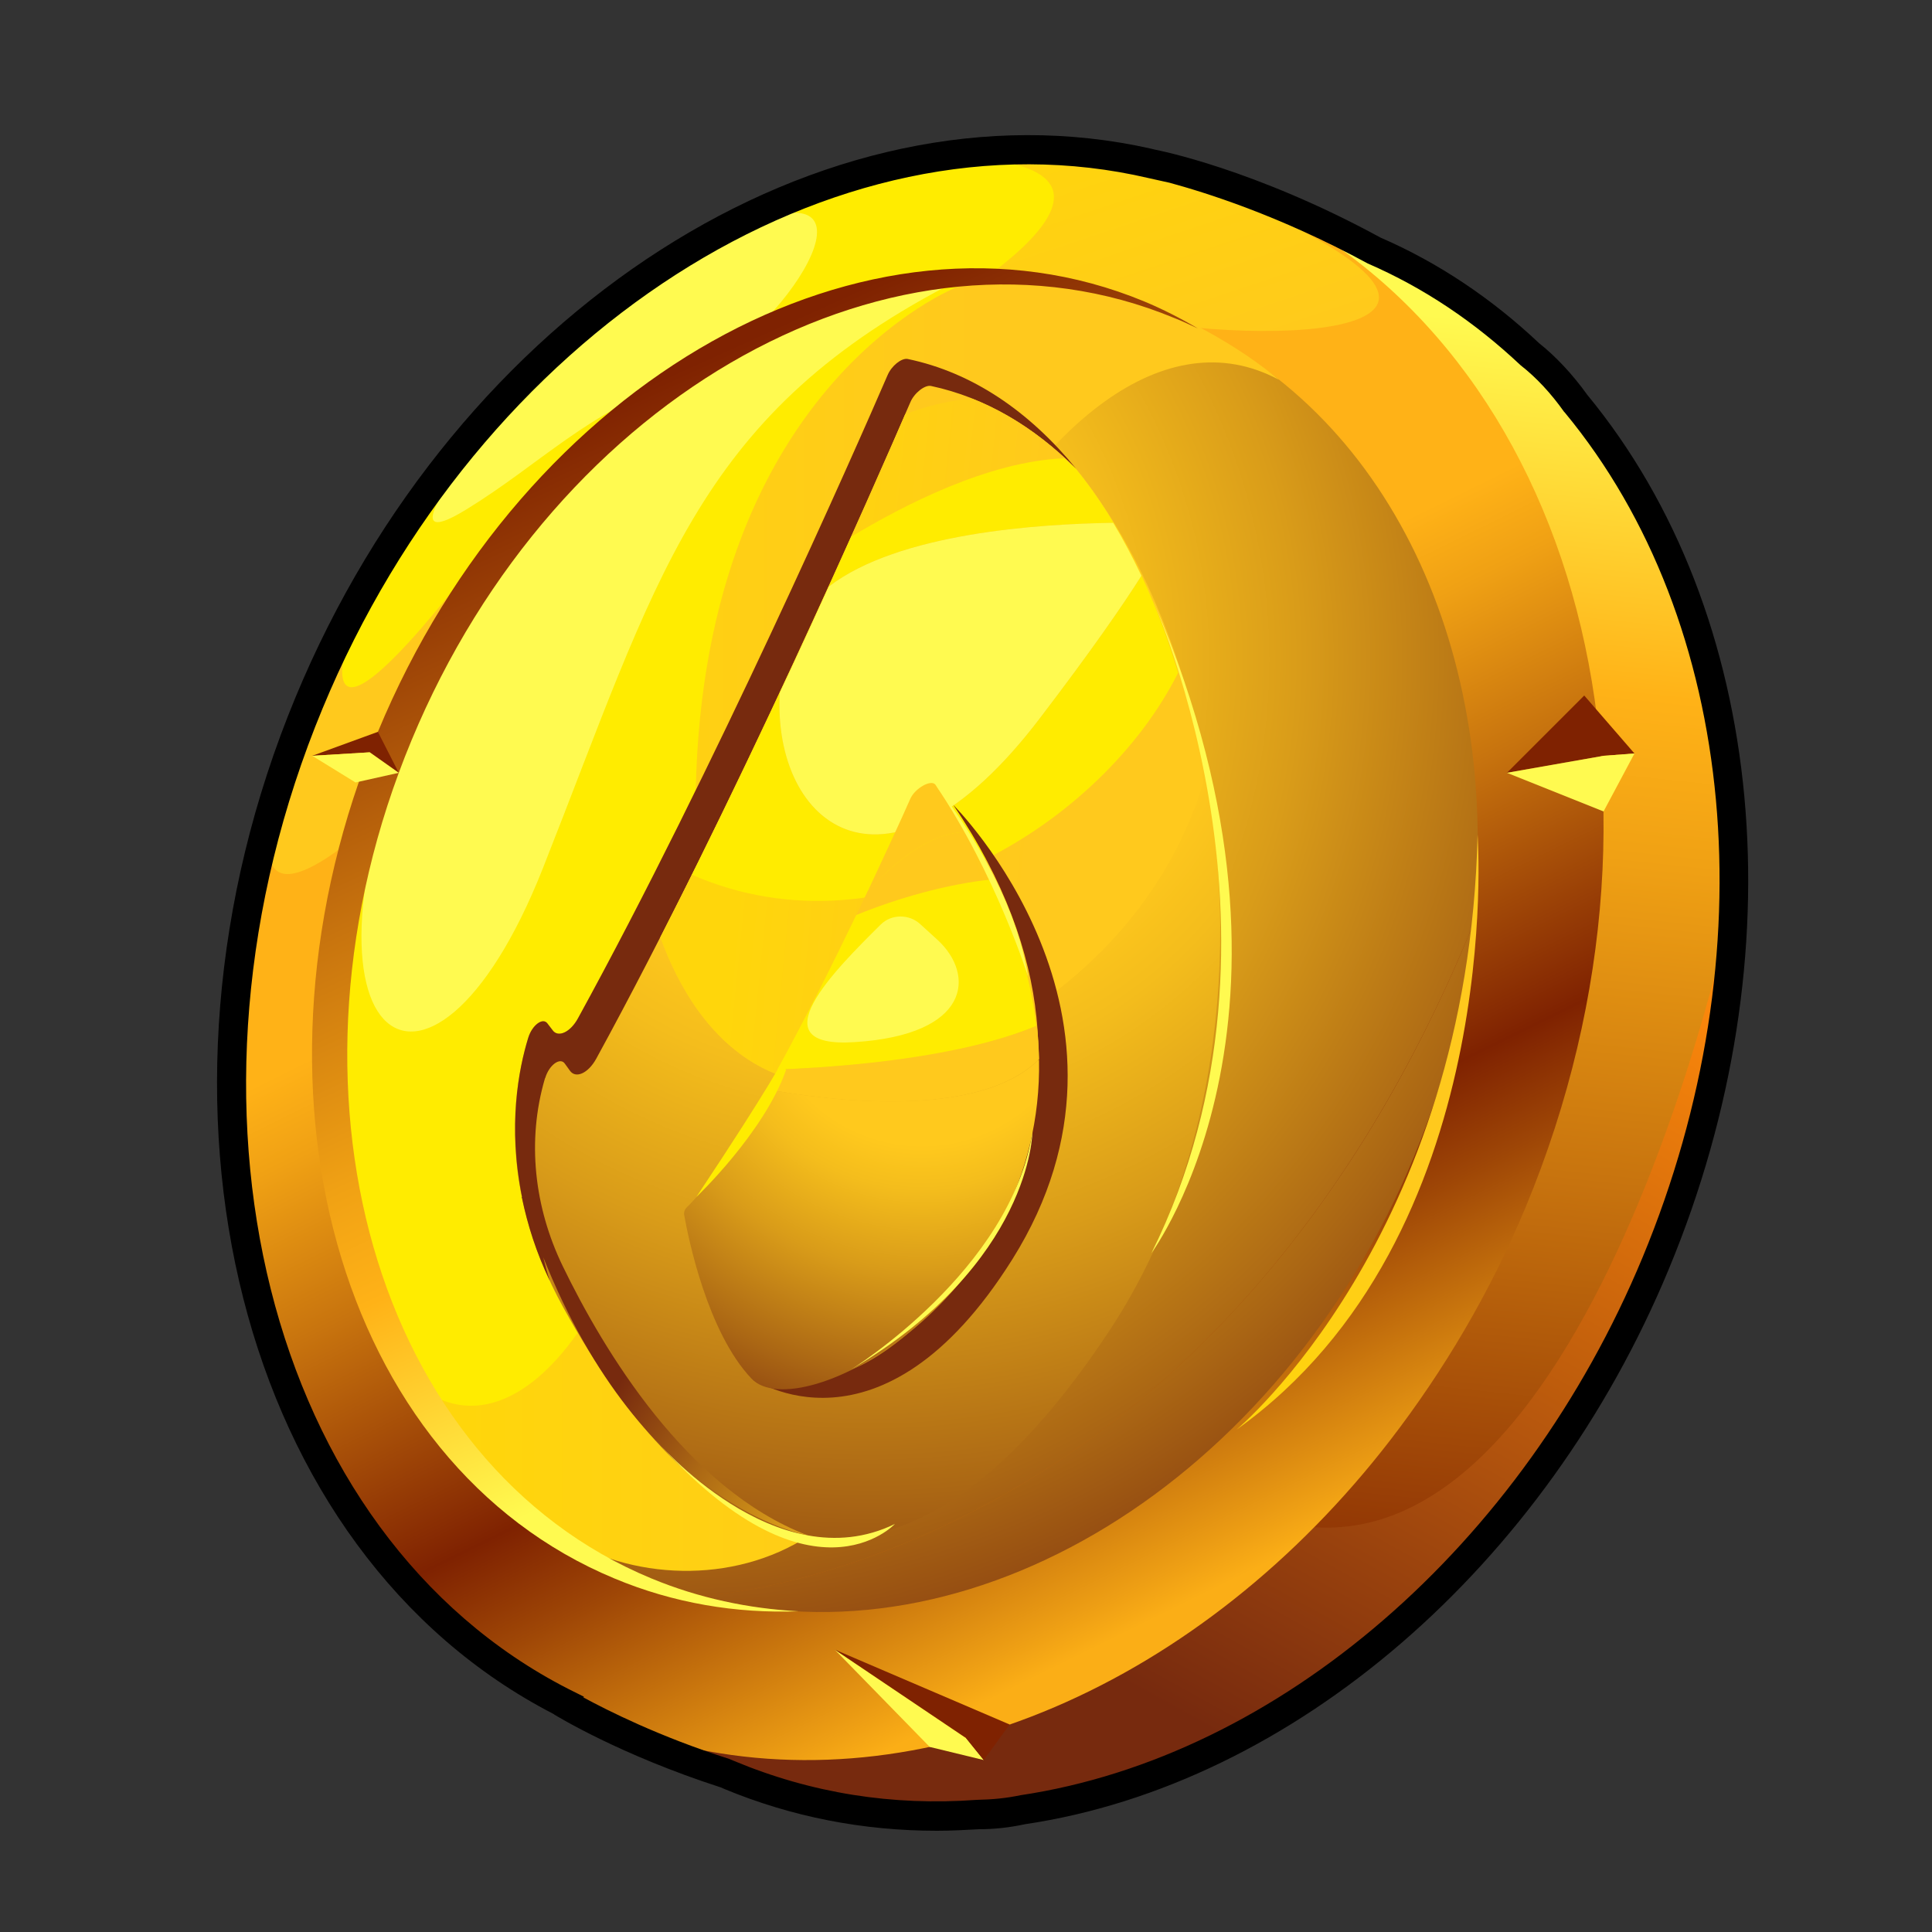 <?xml version="1.0" encoding="utf-8"?>
<!-- Generator: Adobe Illustrator 25.0.0, SVG Export Plug-In . SVG Version: 6.00 Build 0)  -->
<svg version="1.1" xmlns="http://www.w3.org/2000/svg" xmlns:xlink="http://www.w3.org/1999/xlink" x="0px" y="0px"
	 viewBox="0 0 50 50" style="enable-background:new 0 0 50 50;" xml:space="preserve">
<rect x="0" y="0" width="50" height="50" fill="#333333" stroke="none"/>
<style type="text/css">
	.st0{display:none;}
	.st1{display:inline;}
	.st2{fill:#3D3D3D;}
	.st3{fill:url(#SVGID_1_);}
	.st4{fill:url(#SVGID_2_);}
	.st5{fill:url(#SVGID_3_);}
	.st6{fill:url(#SVGID_4_);}
	.st7{fill:#FFEC00;}
	.st8{fill:#FFFA50;}
	.st9{fill:url(#SVGID_5_);}
	.st10{fill:url(#SVGID_6_);}
	.st11{fill:url(#SVGID_7_);}
	.st12{fill:url(#SVGID_8_);}
	.st13{fill:#7F2201;}
	.st14{fill:url(#SVGID_9_);}
	.st15{fill:url(#SVGID_10_);}
	.st16{fill:url(#SVGID_11_);}
	.st17{fill:url(#SVGID_12_);}
	.st18{fill:url(#SVGID_13_);}
	.st19{fill:url(#SVGID_14_);}
	.st20{fill:url(#SVGID_15_);}
	.st21{fill:url(#SVGID_16_);}
	.st22{fill:url(#SVGID_17_);}
	.st23{fill:url(#SVGID_18_);}
	.st24{fill:url(#SVGID_19_);}
	.st25{fill:url(#SVGID_20_);}
	.st26{fill:url(#SVGID_21_);}
	.st27{fill:url(#SVGID_22_);}
	.st28{fill:url(#SVGID_23_);}
	.st29{fill:url(#SVGID_24_);}
	.st30{fill:url(#SVGID_25_);}
	.st31{fill:url(#SVGID_26_);}
	.st32{fill:url(#SVGID_27_);}
	.st33{fill:url(#SVGID_28_);}
	.st34{fill:url(#SVGID_29_);}
	.st35{fill:url(#SVGID_30_);}
	.st36{fill:url(#SVGID_31_);}
	.st37{fill:url(#SVGID_32_);}
	.st38{fill:url(#SVGID_33_);}
	.st39{fill:url(#SVGID_34_);}
	.st40{fill:url(#SVGID_35_);}
	.st41{fill:url(#SVGID_36_);}
	.st42{fill:url(#SVGID_37_);}
	.st43{fill:url(#SVGID_38_);}
	.st44{fill:url(#SVGID_39_);}
	.st45{fill:url(#SVGID_40_);}
	.st46{fill:url(#SVGID_41_);}
	.st47{fill:url(#SVGID_42_);}
	.st48{fill:url(#SVGID_43_);}
	.st49{fill:url(#SVGID_44_);}
	.st50{fill:url(#SVGID_45_);}
	.st51{fill:url(#SVGID_46_);}
	.st52{fill:url(#SVGID_47_);}
	.st53{fill:url(#SVGID_48_);}
	.st54{fill:url(#SVGID_49_);}
	.st55{fill:url(#SVGID_50_);}
	.st56{fill:url(#SVGID_51_);}
	.st57{fill:url(#SVGID_52_);}
	.st58{fill:url(#SVGID_53_);}
	.st59{fill:url(#SVGID_54_);}
	.st60{fill:url(#SVGID_55_);}
	.st61{fill:url(#SVGID_56_);}
	.st62{fill:url(#SVGID_57_);}
	.st63{fill:url(#SVGID_58_);}
	.st64{fill:url(#SVGID_59_);}
	.st65{fill:url(#SVGID_60_);}
	.st66{fill:url(#SVGID_61_);}
	.st67{fill:url(#SVGID_62_);}
	.st68{fill:#C4D3D6;}
	.st69{fill:#FFF2DE;}
	.st70{fill:#DAEBED;}
	.st71{fill:#C1AA8B;}
	.st72{fill:#92B3B7;}
	.st73{fill:url(#SVGID_63_);}
	.st74{fill:#FFEA80;}
	.st75{fill:url(#SVGID_64_);}
	.st76{fill:#13294C;}
	.st77{fill:#D7FFFF;}
	.st78{fill:url(#SVGID_65_);}
	.st79{fill:#541D1D;}
	.st80{fill:#F95C16;}
	.st81{fill:url(#SVGID_66_);}
	.st82{fill:url(#SVGID_67_);}
	.st83{display:inline;fill:#DAEBED;}
	.st84{display:inline;fill:#FFF2DE;}
	.st85{fill:url(#SVGID_68_);}
	.st86{fill:#E8A52D;}
	.st87{fill:#7C3806;}
	.st88{fill:#AA1515;}
	.st89{fill:url(#SVGID_69_);}
	.st90{fill:url(#SVGID_70_);}
	.st91{fill:url(#SVGID_71_);}
	.st92{fill:#30130C;}
	.st93{fill:#AF4631;}
	.st94{fill:url(#SVGID_72_);}
	.st95{fill:url(#SVGID_73_);}
	.st96{fill:#12563F;}
	.st97{fill:#6ED6B0;}
	.st98{fill:url(#SVGID_74_);}
	.st99{fill:url(#SVGID_75_);}
	.st100{fill:url(#SVGID_76_);}
	.st101{fill:url(#SVGID_77_);}
	.st102{fill:url(#SVGID_78_);}
	.st103{fill:#4A1E8E;}
	.st104{fill:#C753F2;}
	.st105{fill:url(#SVGID_79_);}
	.st106{fill:url(#SVGID_80_);}
	.st107{fill:url(#SVGID_81_);}
	.st108{fill:url(#SVGID_82_);}
	.st109{fill:url(#SVGID_83_);}
	.st110{fill:url(#SVGID_84_);}
	.st111{fill:url(#SVGID_85_);}
	.st112{fill:url(#SVGID_86_);}
	.st113{fill:url(#SVGID_87_);}
	.st114{fill:url(#SVGID_88_);}
	.st115{fill:url(#SVGID_89_);}
	.st116{fill:url(#SVGID_90_);}
	.st117{fill:url(#SVGID_91_);}
	.st118{fill:url(#SVGID_92_);}
	.st119{fill:url(#SVGID_93_);}
	.st120{fill:url(#SVGID_94_);}
	.st121{fill:url(#SVGID_95_);}
	.st122{fill:url(#SVGID_96_);}
	.st123{fill:url(#SVGID_97_);}
	.st124{fill:url(#SVGID_98_);}
	.st125{fill:url(#SVGID_99_);}
	.st126{fill:url(#SVGID_100_);}
	.st127{fill:url(#SVGID_101_);}
	.st128{fill:url(#SVGID_102_);}
	.st129{fill:url(#SVGID_103_);}
	.st130{fill:url(#SVGID_104_);}
	.st131{fill:url(#SVGID_105_);}
	.st132{fill:url(#SVGID_106_);}
	.st133{fill:url(#SVGID_107_);}
	.st134{fill:url(#SVGID_108_);}
	.st135{fill:url(#SVGID_109_);}
	.st136{fill:url(#SVGID_110_);}
	.st137{fill:url(#SVGID_111_);}
	.st138{fill:url(#SVGID_112_);}
	.st139{fill:url(#SVGID_113_);}
	.st140{fill:url(#SVGID_114_);}
	.st141{fill:url(#SVGID_115_);}
	.st142{fill:url(#SVGID_116_);}
	.st143{fill:url(#SVGID_117_);}
	.st144{fill:url(#SVGID_118_);}
	.st145{fill:url(#SVGID_119_);}
	.st146{fill:url(#SVGID_120_);}
	.st147{fill:url(#SVGID_121_);}
	.st148{fill:url(#SVGID_122_);}
	.st149{fill:url(#SVGID_123_);}
	.st150{fill:url(#SVGID_124_);}
	.st151{fill:url(#SVGID_125_);}
	.st152{fill:url(#SVGID_126_);}
	.st153{fill:url(#SVGID_127_);}
	.st154{fill:url(#SVGID_128_);}
	.st155{fill:url(#SVGID_129_);}
	.st156{fill:url(#SVGID_130_);}
	.st157{fill:url(#SVGID_131_);}
	.st158{fill:url(#SVGID_132_);}
	.st159{fill:url(#SVGID_133_);}
	.st160{fill:url(#SVGID_134_);}
	.st161{fill:url(#SVGID_135_);}
	.st162{fill:url(#SVGID_136_);}
	.st163{fill:url(#SVGID_137_);}
	.st164{fill:#331907;}
	.st165{fill:none;}
	.st166{fill:url(#SVGID_138_);}
	.st167{fill:url(#SVGID_139_);}
	.st168{fill:url(#SVGID_140_);}
	.st169{fill:url(#SVGID_141_);}
	.st170{fill:url(#SVGID_142_);}
	.st171{fill:url(#SVGID_143_);}
	.st172{fill:url(#SVGID_144_);}
	.st173{fill:url(#SVGID_145_);}
	.st174{fill:url(#SVGID_146_);}
	.st175{fill:url(#SVGID_147_);}
	.st176{fill:url(#SVGID_148_);}
	.st177{fill:#FFB522;}
	.st178{fill:#39575B;}
	.st179{fill:#6D1B1B;}
	.st180{fill:url(#SVGID_149_);}
	.st181{fill:url(#SVGID_150_);}
	.st182{fill:url(#SVGID_151_);}
	.st183{fill:url(#SVGID_152_);}
	.st184{fill:url(#SVGID_153_);}
	.st185{fill:url(#SVGID_154_);}
	.st186{fill:url(#SVGID_155_);}
	.st187{fill:url(#SVGID_156_);}
	.st188{fill:url(#SVGID_157_);}
	.st189{fill:url(#SVGID_158_);}
	.st190{fill:url(#SVGID_159_);}
	.st191{fill:url(#SVGID_160_);}
	.st192{fill:url(#SVGID_161_);}
	.st193{fill:url(#SVGID_162_);}
	.st194{fill:url(#SVGID_163_);}
	.st195{fill:url(#SVGID_164_);}
	.st196{fill:url(#SVGID_165_);}
	.st197{fill:url(#SVGID_166_);}
	.st198{fill:url(#SVGID_167_);}
	.st199{fill:url(#SVGID_168_);}
	.st200{fill:url(#SVGID_169_);}
	.st201{fill:url(#SVGID_170_);}
	.st202{fill:url(#SVGID_171_);}
	.st203{fill:url(#SVGID_172_);}
	.st204{fill:url(#SVGID_173_);}
	.st205{fill:url(#SVGID_174_);}
	.st206{fill:url(#SVGID_175_);}
	.st207{fill:url(#SVGID_176_);}
	.st208{fill:url(#SVGID_177_);}
	.st209{fill:url(#SVGID_178_);}
	.st210{fill:url(#SVGID_179_);}
	.st211{fill:url(#SVGID_180_);}
	.st212{fill:url(#SVGID_181_);}
	.st213{fill:url(#SVGID_182_);}
	.st214{fill:url(#SVGID_183_);}
	.st215{fill:url(#SVGID_184_);}
	.st216{fill:url(#SVGID_185_);}
	.st217{fill:url(#SVGID_186_);}
	.st218{fill:url(#SVGID_187_);}
	.st219{fill:url(#SVGID_188_);}
	.st220{fill:url(#SVGID_189_);}
	.st221{fill:url(#SVGID_190_);}
	.st222{fill:url(#SVGID_191_);}
	.st223{fill:url(#SVGID_192_);}
	.st224{fill:url(#SVGID_193_);}
	.st225{fill:url(#SVGID_194_);}
	.st226{fill:url(#SVGID_195_);}
	.st227{fill:url(#SVGID_196_);}
	.st228{fill:url(#SVGID_197_);}
	.st229{fill:url(#SVGID_198_);}
	.st230{fill:url(#SVGID_199_);}
	.st231{fill:url(#SVGID_200_);}
	.st232{fill:url(#SVGID_201_);}
	.st233{fill:url(#SVGID_202_);}
	.st234{fill:url(#SVGID_203_);}
	.st235{fill:url(#SVGID_204_);}
	.st236{fill:url(#SVGID_205_);}
	.st237{fill:url(#SVGID_206_);}
	.st238{fill:url(#SVGID_207_);}
	.st239{fill:url(#SVGID_208_);}
	.st240{fill:url(#SVGID_209_);}
	.st241{fill:url(#SVGID_210_);}
	.st242{fill:url(#SVGID_211_);}
	.st243{fill:url(#SVGID_212_);}
	.st244{fill:url(#SVGID_213_);}
	.st245{fill:url(#SVGID_214_);}
	.st246{fill:url(#SVGID_215_);}
	.st247{fill:url(#SVGID_216_);}
	.st248{fill:url(#SVGID_217_);}
	.st249{fill:url(#SVGID_218_);}
	.st250{fill:url(#SVGID_219_);}
	.st251{fill:url(#SVGID_220_);}
	.st252{fill:url(#SVGID_221_);}
	.st253{fill:url(#SVGID_222_);}
	.st254{fill:#8CB5BA;}
	.st255{fill:url(#SVGID_223_);}
	.st256{fill:#374745;}
	.st257{fill:#273534;}
	.st258{fill:url(#SVGID_224_);}
	.st259{fill:#A0C1BF;}
	.st260{fill:#B5DEE2;}
	.st261{fill:url(#SVGID_225_);}
	.st262{fill:#491E14;}
	.st263{fill:#260A0A;}
	.st264{fill:url(#SVGID_226_);}
	.st265{fill:url(#SVGID_227_);}
	.st266{fill:url(#SVGID_228_);}
	.st267{fill:url(#SVGID_229_);}
	.st268{fill:url(#SVGID_230_);}
	.st269{fill:url(#SVGID_231_);}
	.st270{fill:url(#SVGID_232_);}
	.st271{fill:url(#SVGID_233_);}
	.st272{fill:url(#SVGID_234_);}
	.st273{fill:url(#SVGID_235_);}
	.st274{fill:url(#SVGID_236_);}
	.st275{fill:url(#SVGID_237_);}
	.st276{fill:url(#SVGID_238_);}
	.st277{fill:url(#SVGID_239_);}
	.st278{fill:url(#SVGID_240_);}
	.st279{fill:url(#SVGID_241_);}
	.st280{fill:url(#SVGID_242_);}
	.st281{fill:url(#SVGID_243_);}
	.st282{fill:url(#SVGID_244_);}
	.st283{fill:url(#SVGID_245_);}
	.st284{fill:url(#SVGID_246_);}
	.st285{fill:url(#SVGID_247_);}
	.st286{fill:url(#SVGID_248_);}
	.st287{fill:url(#SVGID_249_);}
	.st288{fill:#35150B;}
	.st289{fill:#230E08;}
	.st290{fill:url(#SVGID_250_);}
	.st291{opacity:0.53;fill:#491E14;}
	.st292{fill:url(#SVGID_251_);}
	.st293{fill:#472D14;}
	.st294{fill:#AD0909;}
	.st295{fill:#7C0A0A;}
	.st296{fill:#A57E5E;}
	.st297{fill:#EFCBA8;}
	.st298{fill:url(#SVGID_252_);}
	.st299{fill:url(#SVGID_253_);}
	.st300{fill:#FFAD1D;}
	.st301{fill:url(#SVGID_254_);}
	.st302{fill:#FFC215;}
	.st303{fill:#DB2512;}
	.st304{fill:#843812;}
	.st305{opacity:0.49;fill:#B74C1D;}
	.st306{fill:#B74C1D;}
	.st307{fill:#D83913;}
	.st308{fill:url(#SVGID_255_);}
	.st309{fill:url(#SVGID_256_);}
	.st310{fill:#7A1109;}
	.st311{fill:url(#SVGID_257_);}
	.st312{fill:url(#SVGID_258_);}
	.st313{fill:url(#SVGID_259_);}
	.st314{fill:url(#SVGID_260_);}
	.st315{fill:url(#SVGID_261_);}
	.st316{fill:url(#SVGID_262_);}
	.st317{fill:url(#SVGID_263_);}
	.st318{fill:url(#SVGID_264_);}
	.st319{fill:url(#SVGID_265_);}
	.st320{fill:url(#SVGID_266_);}
	.st321{fill:url(#SVGID_267_);}
	.st322{fill:url(#SVGID_268_);}
	.st323{fill:url(#SVGID_269_);}
	.st324{fill:url(#SVGID_270_);}
	.st325{fill:url(#SVGID_271_);}
	.st326{fill:url(#SVGID_272_);}
	.st327{fill:url(#SVGID_273_);}
	.st328{fill:url(#SVGID_274_);}
	.st329{fill:url(#SVGID_275_);}
	.st330{fill:url(#SVGID_276_);}
	.st331{fill:#421C0F;}
	.st332{fill:url(#SVGID_277_);}
	.st333{display:inline;fill:url(#SVGID_278_);}
	.st334{display:inline;fill:url(#SVGID_279_);}
	.st335{display:inline;fill:url(#SVGID_280_);}
	.st336{display:inline;fill:#FFEC00;}
	.st337{display:inline;fill:#FFFA50;}
	.st338{display:inline;fill:#331907;}
</style>
<g id="Layer_1" class="st0">
	<g class="st1">
		<rect x="-1" y="-1" class="st2" width="52" height="52"/>
	</g>
</g>
<g id="coin_icon">
	<g id="coin">
		<g>
			<linearGradient id="SVGID_1_" gradientUnits="userSpaceOnUse" x1="27.377" y1="7.105" x2="23.66" y2="42.028">
				<stop  offset="0" style="stop-color:#FFFA50"/>
				<stop  offset="0.263" style="stop-color:#FFB217"/>
				<stop  offset="0.382" style="stop-color:#F0A114"/>
				<stop  offset="0.62" style="stop-color:#C8740E"/>
				<stop  offset="0.95" style="stop-color:#892D03"/>
				<stop  offset="1" style="stop-color:#7F2201"/>
			</linearGradient>
			<path class="st3" d="M40.79,10.45c-0.35-0.48-0.74-0.92-1.2-1.29c0,0-0.01-0.01-0.01-0.01c-1.16-1.11-2.51-2.01-4.02-2.67
				c-3.26-1.77-5.74-2.24-5.74-2.24l0,0C21.57,2.31,12.17,8.13,8,18.18c-4.36,10.51-1.41,21.8,6.54,25.86c0,0,0,0,0,0
				s1.62,1.01,4.21,1.84c0.05,0.02,0.1,0.05,0.14,0.07c2.06,0.85,4.23,1.17,6.41,1.01c0.01,0,0.03,0,0.04,0
				c0.38,0,0.76-0.05,1.14-0.13c6.62-0.99,13.1-6.27,16.37-14.15C46.26,24.48,45.2,15.79,40.79,10.45z"/>
			<linearGradient id="SVGID_2_" gradientUnits="userSpaceOnUse" x1="39.575" y1="22.6" x2="25.909" y2="47.266">
				<stop  offset="0" style="stop-color:#FF8A0B"/>
				<stop  offset="0.83" style="stop-color:#772A0E"/>
			</linearGradient>
			<path class="st4" d="M17.78,45.55c0,0,8.23,4.83,17.72-2.86s9.36-19.42,9.36-19.42s-3.93,19.08-12.4,15.91
				S17.78,45.55,17.78,45.55z"/>
			<linearGradient id="SVGID_3_" gradientUnits="userSpaceOnUse" x1="18.153" y1="13.37" x2="31.753" y2="40.97">
				<stop  offset="0.263" style="stop-color:#FFB217"/>
				<stop  offset="0.333" style="stop-color:#F0A114"/>
				<stop  offset="0.471" style="stop-color:#C8740E"/>
				<stop  offset="0.664" style="stop-color:#892D03"/>
				<stop  offset="0.693" style="stop-color:#7F2201"/>
				<stop  offset="0.779" style="stop-color:#9E4606"/>
				<stop  offset="0.97" style="stop-color:#EE9F14"/>
				<stop  offset="1" style="stop-color:#FBAE16"/>
			</linearGradient>
			<path class="st5" d="M31.96,4.92C23.26,1.32,12.54,7.25,8,18.18C3.46,29.11,6.84,40.9,15.53,44.51c0.61,0.26,1.24,0.45,1.87,0.61
				c6.48,1.65,13.71-1.54,18.58-7.85c1.37-1.78,2.57-3.79,3.5-6.02C44.02,20.32,40.65,8.53,31.96,4.92z"/>
			<linearGradient id="SVGID_4_" gradientUnits="userSpaceOnUse" x1="17.683" y1="4" x2="22.321" y2="17.874">
				<stop  offset="0.131" style="stop-color:#FFD60B"/>
				<stop  offset="0.687" style="stop-color:#FFC91D"/>
			</linearGradient>
			<path class="st6" d="M8.18,17.76C8.18,17.76,4,27,11,20S24,7,28,8s11.25,0.88,5.63-2.06s-9.13-2.06-9.13-2.06
				S12.36,6.52,8.18,17.76z"/>
			<path class="st7" d="M9.35,15.39c0,0-2.08,5.39,2.28,0S23.7,8.35,23.7,8.35s7.7-4.25,0.5-4.3C17,4,9.35,15.39,9.35,15.39z"/>
			<path class="st8" d="M12.06,11.9c0,0-1.94,2.48,0,1.29s3.14-2.54,5.54-3.36C20,9,23.08,4.45,19.54,5.73S12.06,11.9,12.06,11.9z"
				/>
			<g>
				<radialGradient id="SVGID_5_" cx="17.133" cy="17.067" r="32.477" gradientUnits="userSpaceOnUse">
					<stop  offset="0.285" style="stop-color:#FFC91D"/>
					<stop  offset="0.364" style="stop-color:#F4BD1C"/>
					<stop  offset="0.508" style="stop-color:#D99C19"/>
					<stop  offset="0.701" style="stop-color:#AB6714"/>
					<stop  offset="0.899" style="stop-color:#772A0E"/>
				</radialGradient>
				<path class="st9" d="M38.13,23.91c0.74-6.97-2.16-13.37-7.74-15.68c-7.17-2.97-16,1.92-19.74,10.93
					c-3.74,9.01-0.96,18.72,6.21,21.69c0.43,0.18,0.86,0.32,1.3,0.45C18.37,41.29,31.34,40.58,38.13,23.91z"/>
				<radialGradient id="SVGID_6_" cx="17.133" cy="17.067" r="32.477" gradientUnits="userSpaceOnUse">
					<stop  offset="0.285" style="stop-color:#FFC91D"/>
					<stop  offset="0.364" style="stop-color:#F4BD1C"/>
					<stop  offset="0.508" style="stop-color:#D99C19"/>
					<stop  offset="0.701" style="stop-color:#AB6714"/>
					<stop  offset="0.899" style="stop-color:#772A0E"/>
				</radialGradient>
				<path class="st10" d="M36.6,29.92c0.83-2,1.32-4.03,1.53-6.01C31.34,40.58,18.37,41.29,18.16,41.3
					C25.06,43.22,33.09,38.39,36.6,29.92z"/>
				<linearGradient id="SVGID_7_" gradientUnits="userSpaceOnUse" x1="8.751" y1="23.859" x2="33.102" y2="23.859">
					<stop  offset="0.131" style="stop-color:#FFD60B"/>
					<stop  offset="0.687" style="stop-color:#FFC91D"/>
				</linearGradient>
				<path class="st11" d="M20.03,8.73c0,0-15.88,7.28-9.96,24.78c0,0,0.92,4.5,4.92,6.5s10.65-0.5,7.82-9.75S27.2,6.65,33.1,9.83
					C33.1,9.83,27.06,4.45,20.03,8.73z"/>
				<path class="st7" d="M24.81,7.41c0,0-13.21,1.02-16.01,17.3C8.8,24.72,8,34,11,36s7-4,7-15S24.81,7.41,24.81,7.41z"/>
				<path class="st8" d="M24.49,7.41c0,0-9.39,0.99-13.44,10.29s0.05,12.23,3,4.77S17.99,10.83,24.49,7.41z"/>
			</g>
			<g>
				<linearGradient id="SVGID_8_" gradientUnits="userSpaceOnUse" x1="15.341" y1="10.598" x2="25.818" y2="33.714">
					<stop  offset="0" style="stop-color:#7F2201"/>
					<stop  offset="0.05" style="stop-color:#892D03"/>
					<stop  offset="0.38" style="stop-color:#C8740E"/>
					<stop  offset="0.618" style="stop-color:#F0A114"/>
					<stop  offset="0.737" style="stop-color:#FFB217"/>
					<stop  offset="1" style="stop-color:#FFFA50"/>
				</linearGradient>
				<path class="st12" d="M10.65,19.16c3.74-9.01,12.58-13.9,19.74-10.93C30.6,8.31,30.8,8.41,31,8.5c-0.44-0.26-0.91-0.5-1.39-0.7
					C22.44,4.83,13.56,9.82,9.78,18.94c-3.79,9.13-1.05,18.93,6.12,21.91c1.53,0.64,3.15,0.91,4.77,0.85
					c-1.3-0.07-2.58-0.34-3.81-0.85C9.69,37.88,6.91,28.16,10.65,19.16z"/>
			</g>
			<path d="M24.25,47.38c-1.92,0-3.76-0.36-5.5-1.08l-0.09-0.04c-2.63-0.85-4.25-1.85-4.32-1.89l-0.01-0.01
				C6.2,40.17,3.26,28.62,7.65,18.04C11.81,8.01,21.31,1.93,29.8,3.85l0.08,0.02c0.1,0.02,2.58,0.5,5.85,2.28
				c1.5,0.65,2.88,1.58,4.1,2.73c0.44,0.35,0.87,0.81,1.25,1.34c4.65,5.64,5.48,14.51,2.11,22.62c-3.19,7.7-9.73,13.34-16.66,14.37
				c-0.42,0.09-0.81,0.13-1.19,0.13C24.98,47.36,24.61,47.38,24.25,47.38z M15.1,43.93c0.61,0.33,1.95,1.01,3.77,1.59l0.12,0.05
				c2.01,0.84,4.11,1.17,6.29,1.01c0.42-0.01,0.74-0.04,1.13-0.12c6.69-1,13-6.46,16.1-13.92c3.26-7.86,2.47-16.44-2.01-21.86
				l-0.02-0.02c-0.34-0.48-0.72-0.89-1.13-1.21c-1.19-1.12-2.5-2-3.95-2.63c-2.32-1.26-4.25-1.85-5.13-2.09l-0.54-0.12
				C21.58,2.7,12.38,8.6,8.35,18.33C4.1,28.57,6.9,39.72,14.71,43.71l0.4,0.2L15.1,43.93z"/>
			<polygon class="st13" points="39,20 41,18 42.3,19.5 41.5,19.56 			"/>
			<polygon class="st8" points="41.5,21 42.3,19.5 41.5,19.56 39,20 			"/>
			<polygon class="st13" points="8.08,19.56 9.78,18.94 10.32,20 9.57,19.47 			"/>
			<polygon class="st8" points="9.2,20.25 10.32,20 9.57,19.47 8.08,19.56 			"/>
			<polygon class="st8" points="21.6,42.69 24.06,45.21 25.46,45.55 25,44.98 			"/>
			<polygon class="st13" points="26.13,44.63 25.46,45.55 25,44.98 21.6,42.69 			"/>
		</g>
		<g id="Layer_4">
			<g>
				
					<radialGradient id="SVGID_9_" cx="21.635" cy="16.381" r="31.759" gradientTransform="matrix(0.995 0.101 -0.101 0.995 2.64 -2.111)" gradientUnits="userSpaceOnUse">
					<stop  offset="0.285" style="stop-color:#FFC91D"/>
					<stop  offset="0.364" style="stop-color:#F4BD1C"/>
					<stop  offset="0.508" style="stop-color:#D99C19"/>
					<stop  offset="0.701" style="stop-color:#AB6714"/>
					<stop  offset="0.899" style="stop-color:#772A0E"/>
				</radialGradient>
				<path class="st14" d="M23.49,9.29c-0.16-0.03-0.42,0.18-0.52,0.42c-0.86,1.99-4.51,10.26-8.01,16.64
					c-0.2,0.37-0.52,0.51-0.66,0.31l-0.13-0.17c-0.12-0.17-0.4,0.04-0.5,0.37c-0.36,1.19-0.84,3.81,0.91,6.98
					c3.28,5.95,8.28,9.48,14.15,0.57C34.55,25.55,30.78,10.79,23.49,9.29z"/>
				<g>
					<linearGradient id="SVGID_10_" gradientUnits="userSpaceOnUse" x1="33.892" y1="31.709" x2="21.559" y2="24.076">
						<stop  offset="0.285" style="stop-color:#FFC91D"/>
						<stop  offset="0.364" style="stop-color:#F4BD1C"/>
						<stop  offset="0.508" style="stop-color:#D99C19"/>
						<stop  offset="0.701" style="stop-color:#AB6714"/>
						<stop  offset="0.899" style="stop-color:#772A0E"/>
					</linearGradient>
					<path class="st15" d="M23.49,9.29c-0.16-0.03-0.42,0.18-0.52,0.42c-0.86,1.99-4.51,10.26-8.01,16.64
						c-0.2,0.37-0.52,0.51-0.66,0.31l-0.13-0.17c-0.12-0.17-0.4,0.04-0.5,0.37c-0.25,0.81-0.53,2.28-0.16,4.12H13.5
						c0,0.01,0.01,0.02,0.01,0.03c0.14,0.67,0.36,1.39,0.72,2.14c-0.07-0.21-0.12-0.41-0.17-0.61c2.6,6.51,6.83,7.19,6.83,7.19
						c-3.12-1.2-5.27-4.78-6.33-6.97c-0.73-1.51-0.93-3.23-0.46-4.84c0-0.01,0-0.01,0.01-0.02c0.1-0.34,0.39-0.55,0.51-0.37
						l0.13,0.18c0.15,0.21,0.47,0.07,0.68-0.31c3.56-6.51,7.25-14.96,8.13-16.99c0.1-0.24,0.38-0.46,0.54-0.42
						c1.4,0.3,2.66,1.05,3.75,2.14C26.64,10.65,25.17,9.64,23.49,9.29z"/>
					<g>
						
							<radialGradient id="SVGID_11_" cx="22.287" cy="16.912" r="37.815" gradientTransform="matrix(0.995 0.101 -0.101 0.995 2.64 -2.111)" gradientUnits="userSpaceOnUse">
							<stop  offset="0.285" style="stop-color:#FFC91D"/>
							<stop  offset="0.364" style="stop-color:#F4BD1C"/>
							<stop  offset="0.508" style="stop-color:#D99C19"/>
							<stop  offset="0.701" style="stop-color:#AB6714"/>
							<stop  offset="0.899" style="stop-color:#772A0E"/>
						</radialGradient>
						<path class="st16" d="M26.83,26.02c2.31-1.62,3.68-3.68,4.31-5.78c-0.52-3.24-1.67-6.11-3.29-8.1
							c-0.81-0.81-1.71-1.43-2.69-1.82c-0.56,0.04-1.14,0.17-1.73,0.4c-0.88,2.04-3.49,7.97-6.34,13.54
							C17.99,26.74,20.52,30.45,26.83,26.02z"/>
						
							<linearGradient id="SVGID_12_" gradientUnits="userSpaceOnUse" x1="17.041" y1="19.119" x2="30.61" y2="19.119" gradientTransform="matrix(0.995 0.101 -0.101 0.995 2.64 -2.111)">
							<stop  offset="0.131" style="stop-color:#FFD60B"/>
							<stop  offset="0.687" style="stop-color:#FFC91D"/>
						</linearGradient>
						<path class="st17" d="M26.83,26.02c2.31-1.62,3.68-3.68,4.31-5.78c-0.52-3.24-1.67-6.11-3.29-8.1
							c-0.81-0.81-1.71-1.43-2.69-1.82c-0.56,0.04-1.14,0.17-1.73,0.4c-0.88,2.04-3.49,7.97-6.34,13.54
							C17.99,26.74,20.52,30.45,26.83,26.02z"/>
					</g>
					<g>
						<path class="st7" d="M30.49,17.41c-0.62-2.07-1.51-3.88-2.64-5.27c-0.1-0.1-0.21-0.18-0.31-0.28
							c-1.96,0.08-4.15,1.21-5.51,2.03c-1.06,2.37-2.53,5.55-4.12,8.75C22.96,24.84,28.55,21.29,30.49,17.41z"/>
					</g>
					<g>
						
							<radialGradient id="SVGID_13_" cx="24.193" cy="13.652" r="35.336" gradientTransform="matrix(0.995 0.101 -0.101 0.995 2.64 -2.111)" gradientUnits="userSpaceOnUse">
							<stop  offset="0.285" style="stop-color:#FFC91D"/>
							<stop  offset="0.364" style="stop-color:#F4BD1C"/>
							<stop  offset="0.508" style="stop-color:#D99C19"/>
							<stop  offset="0.701" style="stop-color:#AB6714"/>
							<stop  offset="0.899" style="stop-color:#772A0E"/>
						</radialGradient>
						<path class="st18" d="M26.91,18.59c1.35-1.77,2.15-2.93,2.63-3.69c-0.23-0.48-0.47-0.94-0.73-1.37
							c-1.93,0.03-5.55,0.26-7.36,1.65c-0.39,0.85-0.81,1.78-1.27,2.75C19.99,21.37,22.96,23.78,26.91,18.59z"/>
						<path class="st8" d="M26.91,18.59c1.35-1.77,2.15-2.93,2.63-3.69c-0.23-0.48-0.47-0.94-0.73-1.37
							c-1.93,0.03-5.55,0.26-7.36,1.65c-0.39,0.85-0.81,1.78-1.27,2.75C19.99,21.37,22.96,23.78,26.91,18.59z"/>
					</g>
				</g>
				<path class="st8" d="M29.66,15.13c0,0,4.28,8.94,0.14,17.3C29.79,32.43,34.57,26.05,29.66,15.13z"/>
				<path class="st8" d="M16.97,37.27c0,0,3.11,3.67,6.19,2.17C23.15,39.45,20.98,41.77,16.97,37.27z"/>
			</g>
			<g>
				<linearGradient id="SVGID_14_" gradientUnits="userSpaceOnUse" x1="22.46" y1="16.517" x2="22.727" y2="20.25">
					<stop  offset="0.285" style="stop-color:#FFC91D"/>
					<stop  offset="0.364" style="stop-color:#F4BD1C"/>
					<stop  offset="0.508" style="stop-color:#D99C19"/>
					<stop  offset="0.701" style="stop-color:#AB6714"/>
					<stop  offset="0.899" style="stop-color:#772A0E"/>
				</linearGradient>
				<path class="st19" d="M24.67,20.83c0,0,5.48,5.46,1.53,11.76c-3.41,5.43-6.74,3.08-6.74,3.08s0.83,0.42,2.58-0.23
					C24.23,34.61,30.02,28.73,24.67,20.83z"/>
				
					<radialGradient id="SVGID_15_" cx="23.075" cy="23.302" r="14.314" gradientTransform="matrix(0.998 0.065 -0.065 0.998 1.6 -1.375)" gradientUnits="userSpaceOnUse">
					<stop  offset="0.285" style="stop-color:#FFC91D"/>
					<stop  offset="0.364" style="stop-color:#F4BD1C"/>
					<stop  offset="0.508" style="stop-color:#D99C19"/>
					<stop  offset="0.701" style="stop-color:#AB6714"/>
					<stop  offset="0.899" style="stop-color:#772A0E"/>
				</radialGradient>
				<path class="st20" d="M25.01,21.54c-0.24-0.4-0.5-0.81-0.8-1.23c-0.11-0.15-0.53,0.09-0.65,0.36c-0.26,0.59-0.65,1.43-1.1,2.39
					C23.29,22.17,24.17,21.53,25.01,21.54z"/>
				<radialGradient id="SVGID_16_" cx="23.867" cy="25.467" r="14.572" gradientUnits="userSpaceOnUse">
					<stop  offset="0.285" style="stop-color:#FFC91D"/>
					<stop  offset="0.364" style="stop-color:#F4BD1C"/>
					<stop  offset="0.508" style="stop-color:#D99C19"/>
					<stop  offset="0.701" style="stop-color:#AB6714"/>
					<stop  offset="0.899" style="stop-color:#772A0E"/>
				</radialGradient>
				<path class="st21" d="M19.85,28.19c-0.76,1.34-1.49,2.49-2.08,3.06c-0.05,0.05-0.08,0.13-0.06,0.21
					c0.1,0.56,0.59,3.01,1.74,4.22c1.23,1.29,7.56-2.04,7.44-8.26C25.31,28.99,21.42,28.47,19.85,28.19z"/>
				
					<radialGradient id="SVGID_17_" cx="23.075" cy="23.302" r="14.314" gradientTransform="matrix(0.998 0.065 -0.065 0.998 1.6 -1.375)" gradientUnits="userSpaceOnUse">
					<stop  offset="0.285" style="stop-color:#FFC91D"/>
					<stop  offset="0.364" style="stop-color:#F4BD1C"/>
					<stop  offset="0.508" style="stop-color:#D99C19"/>
					<stop  offset="0.701" style="stop-color:#AB6714"/>
					<stop  offset="0.899" style="stop-color:#772A0E"/>
				</radialGradient>
				<path class="st22" d="M22.46,23.06c-0.75,1.6-1.7,3.51-2.61,5.13c1.57,0.29,5.46,0.8,7.04-0.78c-0.03-1.74-0.58-3.71-1.88-5.87
					C24.17,21.53,23.29,22.17,22.46,23.06z"/>
				<g>
					
						<linearGradient id="SVGID_18_" gradientUnits="userSpaceOnUse" x1="31.132" y1="25.431" x2="24.568" y2="27.406" gradientTransform="matrix(0.999 -0.036 0.036 0.999 -0.963 0.83)">
						<stop  offset="0.131" style="stop-color:#FFD60B"/>
						<stop  offset="0.687" style="stop-color:#FFC91D"/>
					</linearGradient>
					<path class="st23" d="M19.85,28.19c1.57,0.29,5.46,0.8,7.04-0.78c-0.01-0.28-0.03-0.57-0.06-0.86
						c-1.97,0.82-4.93,1.06-6.7,1.13C20.03,27.85,19.94,28.02,19.85,28.19z"/>
					
						<linearGradient id="SVGID_19_" gradientUnits="userSpaceOnUse" x1="29.774" y1="20.918" x2="23.21" y2="22.893" gradientTransform="matrix(0.999 -0.036 0.036 0.999 -0.963 0.83)">
						<stop  offset="0.131" style="stop-color:#FFD60B"/>
						<stop  offset="0.687" style="stop-color:#FFC91D"/>
					</linearGradient>
					<path class="st24" d="M25.01,21.54c-0.83-0.01-1.72,0.63-2.55,1.52c-0.09,0.2-0.2,0.42-0.3,0.62c1.08-0.45,2.35-0.8,3.51-0.92
						C25.47,22.36,25.26,21.95,25.01,21.54z"/>
					<path class="st7" d="M22.16,23.68c-0.62,1.29-1.33,2.7-2.04,4c1.77-0.07,4.73-0.31,6.7-1.13c-0.13-1.17-0.5-2.44-1.16-3.79
						C24.51,22.88,23.24,23.24,22.16,23.68z"/>
					<path class="st8" d="M23.82,23.92c-0.29-0.27-0.75-0.27-1.03,0.01c-1.17,1.16-3.23,3.21-0.67,3.04c3-0.19,3.12-1.74,2.15-2.64
						L23.82,23.92z"/>
					<path class="st8" d="M24.21,20.31c0,0,2.01,2.43,2.4,4.98C26.61,25.29,25.78,22.63,24.21,20.31z"/>
					<path class="st8" d="M26.72,29.29c0,0-0.02,3.39-4.69,6.15C22.03,35.44,26.17,32.88,26.72,29.29z"/>
					<path class="st7" d="M18.02,30.98c0,0,1.74-1.65,2.32-3.28l-0.07-0.29C20.28,27.4,20,28,18.02,30.98z"/>
				</g>
			</g>
		</g>
		<linearGradient id="SVGID_20_" gradientUnits="userSpaceOnUse" x1="29.64" y1="37.555" x2="38.29" y2="25.455">
			<stop  offset="0.131" style="stop-color:#FFD60B"/>
			<stop  offset="0.687" style="stop-color:#FFC91D"/>
		</linearGradient>
		<path class="st25" d="M38.24,21.6C38.24,21.6,39,32,32,37C32,37,38,32,38.24,21.6z"/>
	</g>
	<g id="coin_copy" class="st0">
		<g id="Layer_23_copy" class="st1">
			<g>
				
					<linearGradient id="SVGID_21_" gradientUnits="userSpaceOnUse" x1="18.285" y1="3.033" x2="15.474" y2="29.441" gradientTransform="matrix(0.923 -0.385 0.385 0.923 -5.745 8.463)">
					<stop  offset="0" style="stop-color:#FFFA50"/>
					<stop  offset="0.263" style="stop-color:#FFB217"/>
					<stop  offset="0.382" style="stop-color:#F0A114"/>
					<stop  offset="0.62" style="stop-color:#C8740E"/>
					<stop  offset="0.95" style="stop-color:#892D03"/>
					<stop  offset="1" style="stop-color:#7F2201"/>
				</linearGradient>
				<path class="st26" d="M22.63,2.66c-0.38-0.24-0.78-0.43-1.21-0.55c0,0-0.01,0-0.01,0c-1.14-0.44-2.34-0.68-3.58-0.7
					c-2.79-0.29-4.66,0.11-4.66,0.11l0,0C6.85,2.57,1.98,9.37,2,17.6c0.01,8.6,5.36,15.62,12.09,16.15c0,0,0,0,0,0
					s1.42,0.23,3.47,0.06c0.04,0,0.08,0,0.12,0c1.69,0,3.29-0.42,4.77-1.16c0.01,0,0.02-0.01,0.03-0.01
					c0.26-0.11,0.51-0.25,0.76-0.42c4.33-2.62,7.32-8.19,7.31-14.64C30.53,10.86,27.27,5.11,22.63,2.66z"/>
				
					<linearGradient id="SVGID_22_" gradientUnits="userSpaceOnUse" x1="27.509" y1="14.75" x2="17.174" y2="33.402" gradientTransform="matrix(0.923 -0.385 0.385 0.923 -5.745 8.463)">
					<stop  offset="0" style="stop-color:#FF8A0B"/>
					<stop  offset="0.83" style="stop-color:#772A0E"/>
				</linearGradient>
				<path class="st27" d="M16.79,33.85c0,0,7.15,0.98,11.54-7.15s0.88-16.28,0.88-16.28s2.81,14.46-4.03,14.71
					C18.35,25.38,16.79,33.85,16.79,33.85z"/>
				
					<linearGradient id="SVGID_23_" gradientUnits="userSpaceOnUse" x1="11.31" y1="7.77" x2="21.594" y2="28.641" gradientTransform="matrix(0.923 -0.385 0.385 0.923 -5.745 8.463)">
					<stop  offset="0.263" style="stop-color:#FFB217"/>
					<stop  offset="0.333" style="stop-color:#F0A114"/>
					<stop  offset="0.471" style="stop-color:#C8740E"/>
					<stop  offset="0.664" style="stop-color:#892D03"/>
					<stop  offset="0.693" style="stop-color:#7F2201"/>
					<stop  offset="0.779" style="stop-color:#9E4606"/>
					<stop  offset="0.97" style="stop-color:#EE9F14"/>
					<stop  offset="1" style="stop-color:#FBAE16"/>
				</linearGradient>
				<path class="st28" d="M14.86,1.37C7.74,1.38,1.98,8.65,2,17.6c0.01,8.95,5.8,16.19,12.92,16.18c0.5,0,1-0.05,1.49-0.12
					c5-0.73,9.12-5.06,10.69-10.88c0.44-1.64,0.69-3.39,0.69-5.22C27.76,8.61,21.98,1.36,14.86,1.37z"/>
				
					<linearGradient id="SVGID_24_" gradientUnits="userSpaceOnUse" x1="10.954" y1="0.685" x2="14.461" y2="11.176" gradientTransform="matrix(0.923 -0.385 0.385 0.923 -5.745 8.463)">
					<stop  offset="0.131" style="stop-color:#FFD60B"/>
					<stop  offset="0.687" style="stop-color:#FFC91D"/>
				</linearGradient>
				<path class="st29" d="M2,17.25c0,0-0.23,7.67,2.62,0.74S9.91,5.14,12.99,4.67s8.11-2.66,3.33-3.08S9.35,2.81,9.35,2.81
					S1.65,8.19,2,17.25z"/>
				<path class="st7" d="M2.13,15.25c0,0,0.11,4.36,1.59-0.66s6.37-8.42,6.37-8.42s4.14-5.21-0.9-3.15S2.13,15.25,2.13,15.25z"/>
				<path class="st8" d="M3,12.03c0,0-0.64,2.29,0.37,0.9s1.46-2.68,2.89-3.96s2.26-5.34,0.16-3.42S3,12.03,3,12.03z"/>
				<g>
					
						<radialGradient id="SVGID_25_" cx="10.539" cy="10.566" r="24.559" gradientTransform="matrix(0.923 -0.385 0.385 0.923 -5.745 8.463)" gradientUnits="userSpaceOnUse">
						<stop  offset="0.285" style="stop-color:#FFC91D"/>
						<stop  offset="0.364" style="stop-color:#F4BD1C"/>
						<stop  offset="0.508" style="stop-color:#D99C19"/>
						<stop  offset="0.701" style="stop-color:#AB6714"/>
						<stop  offset="0.899" style="stop-color:#772A0E"/>
					</radialGradient>
					<path class="st30" d="M24.69,12.83c-1.51-5.08-5.4-8.7-9.96-8.69c-5.87,0.01-10.61,6-10.6,13.37
						c0.01,7.38,4.78,13.35,10.64,13.34c0.35,0,0.7-0.03,1.04-0.07C15.96,30.7,24.8,26.44,24.69,12.83z"/>
					
						<radialGradient id="SVGID_26_" cx="10.539" cy="10.566" r="24.559" gradientTransform="matrix(0.923 -0.385 0.385 0.923 -5.745 8.463)" gradientUnits="userSpaceOnUse">
						<stop  offset="0.285" style="stop-color:#FFC91D"/>
						<stop  offset="0.364" style="stop-color:#F4BD1C"/>
						<stop  offset="0.508" style="stop-color:#D99C19"/>
						<stop  offset="0.701" style="stop-color:#AB6714"/>
						<stop  offset="0.899" style="stop-color:#772A0E"/>
					</radialGradient>
					<path class="st31" d="M25.38,17.47c0-1.64-0.25-3.19-0.68-4.64c0.11,13.61-8.74,17.88-8.88,17.95
						C21.19,30.11,25.39,24.4,25.38,17.47z"/>
					
						<linearGradient id="SVGID_27_" gradientUnits="userSpaceOnUse" x1="4.2" y1="15.702" x2="22.614" y2="15.702" gradientTransform="matrix(0.923 -0.385 0.385 0.923 -5.745 8.463)">
						<stop  offset="0.131" style="stop-color:#FFD60B"/>
						<stop  offset="0.687" style="stop-color:#FFC91D"/>
					</linearGradient>
					<path class="st32" d="M7.64,7.5c0,0-8.97,9.7,0.26,20.19c0,0,1.95,2.87,5.33,3.1s7.29-3.45,2.62-9.08S12.05,3.96,17.09,4.46
						C17.09,4.46,11.31,2.47,7.64,7.5z"/>
					<path class="st7" d="M10.6,5.19c0,0-8.93,4.55-6.14,16.73c0,0,2.14,6.71,4.82,7.24c2.68,0.52,3.72-4.83,0.52-12.51
						S10.6,5.19,10.6,5.19z"/>
					<path class="st8" d="M10.38,5.28c0,0-6.27,3.42-6.39,11.09s3.59,8.52,3.48,2.45S6.83,9.56,10.38,5.28z"/>
				</g>
				<g>
					
						<linearGradient id="SVGID_28_" gradientUnits="userSpaceOnUse" x1="9.184" y1="5.674" x2="17.106" y2="23.154" gradientTransform="matrix(0.923 -0.385 0.385 0.923 -5.745 8.463)">
						<stop  offset="0" style="stop-color:#7F2201"/>
						<stop  offset="0.05" style="stop-color:#892D03"/>
						<stop  offset="0.38" style="stop-color:#C8740E"/>
						<stop  offset="0.618" style="stop-color:#F0A114"/>
						<stop  offset="0.737" style="stop-color:#FFB217"/>
						<stop  offset="1" style="stop-color:#FFFA50"/>
					</linearGradient>
					<path class="st33" d="M4.13,17.5C4.12,10.13,8.87,4.14,14.73,4.13c0.17,0,0.34,0.01,0.5,0.02c-0.39-0.05-0.78-0.08-1.18-0.08
						C8.19,4.08,3.45,10.14,3.46,17.61c0.01,7.47,4.78,13.52,10.64,13.51c1.26,0,2.46-0.28,3.58-0.8c-0.92,0.33-1.9,0.51-2.91,0.52
						C8.91,30.85,4.14,24.88,4.13,17.5z"/>
				</g>
				<path d="M21.83,33.25c-1.34,0.56-2.73,0.84-4.15,0.85l-0.07,0c-2.08,0.17-3.5-0.05-3.56-0.06l-0.01,0
					C7.14,33.47,1.73,26.26,1.71,17.6C1.7,9.39,6.56,2.38,13.05,1.25l0.06-0.01c0.08-0.02,1.94-0.4,4.75-0.11
					c1.23,0.02,2.47,0.26,3.66,0.71c0.41,0.12,0.84,0.31,1.26,0.57c4.88,2.58,8.04,8.54,8.05,15.17c0.01,6.3-2.91,12.14-7.45,14.88
					c-0.27,0.18-0.53,0.32-0.8,0.44C22.34,33.02,22.08,33.14,21.83,33.25z M14.44,33.51c0.52,0.05,1.65,0.14,3.09,0.02l0.09,0
					c1.65,0,3.21-0.38,4.69-1.13c0.29-0.13,0.51-0.24,0.75-0.41c4.38-2.65,7.2-8.29,7.19-14.4C30.25,11.15,27.2,5.39,22.5,2.91
					L22.48,2.9c-0.38-0.24-0.76-0.41-1.14-0.52c-1.15-0.44-2.33-0.67-3.52-0.69c-1.99-0.2-3.5-0.06-4.19,0.04L13.22,1.8
					C6.97,2.84,2.27,9.63,2.28,17.6c0.01,8.38,5.21,15.35,11.83,15.87l0.34,0.03L14.44,33.51z"/>
				<polygon class="st13" points="24.16,9.85 24.98,7.87 26.32,8.54 25.78,8.81 				"/>
				<polygon class="st8" points="26.2,9.82 26.32,8.54 25.78,8.81 24.16,9.85 				"/>
				<polygon class="st13" points="2.45,18.53 3.46,17.61 4.15,18.19 3.47,18.04 				"/>
				<polygon class="st8" points="3.43,18.69 4.15,18.19 3.47,18.04 2.45,18.53 				"/>
				<polygon class="st8" points="18.62,30.75 21.07,31.79 22.15,31.62 21.66,31.36 				"/>
				<polygon class="st13" points="22.35,30.78 22.15,31.62 21.66,31.36 18.62,30.75 				"/>
				
					<linearGradient id="SVGID_29_" gradientUnits="userSpaceOnUse" x1="19.996" y1="26.059" x2="26.537" y2="16.909" gradientTransform="matrix(0.923 -0.385 0.385 0.923 -5.745 8.463)">
					<stop  offset="0.131" style="stop-color:#FFD60B"/>
					<stop  offset="0.687" style="stop-color:#FFC91D"/>
				</linearGradient>
				<path class="st34" d="M24.1,11.18c0,0,3.55,7.04,0.12,12.57C24.22,23.75,26.96,18.51,24.1,11.18z"/>
			</g>
			<g id="Layer_4_copy_2">
				<g>
					
						<radialGradient id="SVGID_30_" cx="13.13" cy="10.88" r="24.016" gradientTransform="matrix(0.957 -0.289 0.289 0.957 -4.121 5.498)" gradientUnits="userSpaceOnUse">
						<stop  offset="0.285" style="stop-color:#FFC91D"/>
						<stop  offset="0.364" style="stop-color:#F4BD1C"/>
						<stop  offset="0.508" style="stop-color:#D99C19"/>
						<stop  offset="0.701" style="stop-color:#AB6714"/>
						<stop  offset="0.899" style="stop-color:#772A0E"/>
					</radialGradient>
					<path class="st35" d="M10.22,6.88C10.1,6.91,9.98,7.13,9.98,7.33C9.95,8.96,9.82,15.8,9.23,21.27
						c-0.03,0.32-0.21,0.51-0.37,0.41L8.71,21.6c-0.13-0.08-0.27,0.14-0.24,0.4c0.09,0.94,0.53,2.91,2.66,4.61
						c4.02,3.2,8.54,4.21,10.04-3.72C22.67,15.01,15.75,5.81,10.22,6.88z"/>
					<g>
						
							<linearGradient id="SVGID_31_" gradientUnits="userSpaceOnUse" x1="23.211" y1="21.638" x2="13.885" y2="15.866" gradientTransform="matrix(0.923 -0.385 0.385 0.923 -5.745 8.463)">
							<stop  offset="0.285" style="stop-color:#FFC91D"/>
							<stop  offset="0.364" style="stop-color:#F4BD1C"/>
							<stop  offset="0.508" style="stop-color:#D99C19"/>
							<stop  offset="0.701" style="stop-color:#AB6714"/>
							<stop  offset="0.899" style="stop-color:#772A0E"/>
						</linearGradient>
						<path class="st36" d="M10.22,6.88C10.1,6.91,9.98,7.13,9.98,7.33C9.95,8.96,9.82,15.8,9.23,21.27
							c-0.03,0.32-0.21,0.51-0.37,0.41L8.71,21.6c-0.13-0.08-0.27,0.14-0.24,0.4c0.06,0.64,0.29,1.75,1.09,2.92l0,0
							c0.01,0.01,0.01,0.01,0.02,0.02c0.29,0.43,0.66,0.86,1.12,1.29c-0.11-0.13-0.2-0.25-0.29-0.38c3.71,3.78,6.86,3.03,6.86,3.03
							c-2.53,0.07-5.07-1.81-6.44-3.03c-0.95-0.84-1.59-1.98-1.73-3.24c0-0.01,0-0.01,0-0.02c-0.03-0.27,0.11-0.5,0.25-0.41
							l0.14,0.09c0.17,0.1,0.35-0.09,0.39-0.41c0.59-5.58,0.71-12.55,0.73-14.22c0-0.2,0.13-0.43,0.25-0.45
							c1.06-0.2,2.16-0.04,3.24,0.4C12.81,6.91,11.49,6.64,10.22,6.88z"/>
						<g>
							
								<radialGradient id="SVGID_32_" cx="13.624" cy="11.282" r="28.595" gradientTransform="matrix(0.957 -0.289 0.289 0.957 -4.121 5.498)" gradientUnits="userSpaceOnUse">
								<stop  offset="0.285" style="stop-color:#FFC91D"/>
								<stop  offset="0.364" style="stop-color:#F4BD1C"/>
								<stop  offset="0.508" style="stop-color:#D99C19"/>
								<stop  offset="0.701" style="stop-color:#AB6714"/>
								<stop  offset="0.899" style="stop-color:#772A0E"/>
							</radialGradient>
							<path class="st37" d="M17.42,17.59c1.14-1.8,1.5-3.64,1.32-5.29c-1.3-2.11-2.94-3.78-4.65-4.7c-0.8-0.33-1.61-0.5-2.41-0.48
								c-0.38,0.19-0.75,0.45-1.09,0.78c-0.02,1.68-0.12,6.58-0.49,11.29C11.46,20.66,14.3,22.52,17.42,17.59z"/>
							
								<linearGradient id="SVGID_33_" gradientUnits="userSpaceOnUse" x1="9.657" y1="12.951" x2="19.917" y2="12.951" gradientTransform="matrix(0.957 -0.289 0.289 0.957 -4.121 5.498)">
								<stop  offset="0.131" style="stop-color:#FFD60B"/>
								<stop  offset="0.687" style="stop-color:#FFC91D"/>
							</linearGradient>
							<path class="st38" d="M17.42,17.59c1.14-1.8,1.5-3.64,1.32-5.29c-1.3-2.11-2.94-3.78-4.65-4.7c-0.8-0.33-1.61-0.5-2.41-0.48
								c-0.38,0.19-0.75,0.45-1.09,0.78c-0.02,1.68-0.12,6.58-0.49,11.29C11.46,20.66,14.3,22.52,17.42,17.59z"/>
						</g>
						<g>
							<path class="st7" d="M17.47,10.51c-1.04-1.26-2.19-2.27-3.38-2.91c-0.1-0.04-0.2-0.07-0.3-0.1
								c-1.35,0.62-2.55,2.05-3.25,3.02c-0.05,1.96-0.15,4.61-0.33,7.31C14.38,17.89,17.24,13.79,17.47,10.51z"/>
						</g>
						<g>
							
								<radialGradient id="SVGID_34_" cx="15.065" cy="8.817" r="26.721" gradientTransform="matrix(0.957 -0.289 0.289 0.957 -4.121 5.498)" gradientUnits="userSpaceOnUse">
								<stop  offset="0.285" style="stop-color:#FFC91D"/>
								<stop  offset="0.364" style="stop-color:#F4BD1C"/>
								<stop  offset="0.508" style="stop-color:#D99C19"/>
								<stop  offset="0.701" style="stop-color:#AB6714"/>
								<stop  offset="0.899" style="stop-color:#772A0E"/>
							</radialGradient>
							<path class="st39" d="M15.31,12.38c0.42-1.63,0.65-2.67,0.76-3.34c-0.3-0.27-0.6-0.52-0.91-0.74
								c-1.34,0.58-3.8,1.79-4.66,3.29c-0.02,0.71-0.05,1.48-0.09,2.29C11.3,16.33,14.07,17.15,15.31,12.38z"/>
							<path class="st8" d="M15.31,12.38c0.42-1.63,0.65-2.67,0.76-3.34c-0.3-0.27-0.6-0.52-0.91-0.74
								c-1.34,0.58-3.8,1.79-4.66,3.29c-0.02,0.71-0.05,1.48-0.09,2.29C11.3,16.33,14.07,17.15,15.31,12.38z"/>
						</g>
					</g>
					<path class="st8" d="M16.22,9.17c0,0,5.59,4.99,5.13,12.04C21.35,21.2,22.83,15.35,16.22,9.17z"/>
					<path class="st8" d="M13.81,28.31c0,0,3.24,1.66,4.95-0.29C18.76,28.03,17.92,30.29,13.81,28.31z"/>
				</g>
				<g>
					
						<linearGradient id="SVGID_35_" gradientUnits="userSpaceOnUse" x1="14.567" y1="10.15" x2="14.769" y2="12.973" gradientTransform="matrix(0.923 -0.385 0.385 0.923 -5.745 8.463)">
						<stop  offset="0.285" style="stop-color:#FFC91D"/>
						<stop  offset="0.364" style="stop-color:#F4BD1C"/>
						<stop  offset="0.508" style="stop-color:#D99C19"/>
						<stop  offset="0.701" style="stop-color:#AB6714"/>
						<stop  offset="0.899" style="stop-color:#772A0E"/>
					</linearGradient>
					<path class="st40" d="M14.4,14.59c0,0,5.42,2.21,4.49,7.76c-0.8,4.79-3.81,4.12-3.81,4.12s0.7,0.05,1.73-0.91
						C18.11,24.34,20.44,18.55,14.4,14.59z"/>
					
						<radialGradient id="SVGID_36_" cx="14.517" cy="15.804" r="10.824" gradientTransform="matrix(0.946 -0.324 0.324 0.946 -4.798 6.578)" gradientUnits="userSpaceOnUse">
						<stop  offset="0.285" style="stop-color:#FFC91D"/>
						<stop  offset="0.364" style="stop-color:#F4BD1C"/>
						<stop  offset="0.508" style="stop-color:#D99C19"/>
						<stop  offset="0.701" style="stop-color:#AB6714"/>
						<stop  offset="0.899" style="stop-color:#772A0E"/>
					</radialGradient>
					<path class="st41" d="M14.84,14.99c-0.29-0.21-0.59-0.42-0.92-0.62c-0.12-0.07-0.34,0.21-0.35,0.44
						c-0.01,0.49-0.04,1.19-0.07,1.99C13.83,15.93,14.26,15.23,14.84,14.99z"/>
					
						<radialGradient id="SVGID_37_" cx="15.63" cy="16.918" r="11.019" gradientTransform="matrix(0.923 -0.385 0.385 0.923 -5.745 8.463)" gradientUnits="userSpaceOnUse">
						<stop  offset="0.285" style="stop-color:#FFC91D"/>
						<stop  offset="0.364" style="stop-color:#F4BD1C"/>
						<stop  offset="0.508" style="stop-color:#D99C19"/>
						<stop  offset="0.701" style="stop-color:#AB6714"/>
						<stop  offset="0.899" style="stop-color:#772A0E"/>
					</radialGradient>
					<path class="st42" d="M13.18,21.13c-0.14,1.16-0.32,2.17-0.56,2.74c-0.02,0.05-0.02,0.11,0.02,0.16
						c0.23,0.36,1.29,1.93,2.44,2.44c1.23,0.54,4.68-3.62,2.79-7.93C17.22,20.1,14.36,20.87,13.18,21.13z"/>
					
						<radialGradient id="SVGID_38_" cx="14.517" cy="15.804" r="10.824" gradientTransform="matrix(0.946 -0.324 0.324 0.946 -4.798 6.578)" gradientUnits="userSpaceOnUse">
						<stop  offset="0.285" style="stop-color:#FFC91D"/>
						<stop  offset="0.364" style="stop-color:#F4BD1C"/>
						<stop  offset="0.508" style="stop-color:#D99C19"/>
						<stop  offset="0.701" style="stop-color:#AB6714"/>
						<stop  offset="0.899" style="stop-color:#772A0E"/>
					</radialGradient>
					<path class="st43" d="M13.51,16.79c-0.06,1.33-0.16,2.94-0.33,4.34c1.18-0.26,4.05-1.03,4.69-2.59
						c-0.53-1.21-1.49-2.42-3.02-3.55C14.26,15.23,13.83,15.93,13.51,16.79z"/>
					<g>
						
							<linearGradient id="SVGID_39_" gradientUnits="userSpaceOnUse" x1="21.452" y1="16.612" x2="16.488" y2="18.105" gradientTransform="matrix(0.909 -0.418 0.418 0.909 -6.315 9.599)">
							<stop  offset="0.131" style="stop-color:#FFD60B"/>
							<stop  offset="0.687" style="stop-color:#FFC91D"/>
						</linearGradient>
						<path class="st44" d="M13.18,21.13c1.18-0.26,4.05-1.03,4.69-2.59c-0.09-0.19-0.19-0.39-0.29-0.58
							c-1.14,1.14-3.13,2.17-4.35,2.74C13.21,20.84,13.19,20.99,13.18,21.13z"/>
						
							<linearGradient id="SVGID_40_" gradientUnits="userSpaceOnUse" x1="20.425" y1="13.199" x2="15.461" y2="14.693" gradientTransform="matrix(0.909 -0.418 0.418 0.909 -6.315 9.599)">
							<stop  offset="0.131" style="stop-color:#FFD60B"/>
							<stop  offset="0.687" style="stop-color:#FFC91D"/>
						</linearGradient>
						<path class="st45" d="M14.84,14.99c-0.58,0.24-1.02,0.94-1.34,1.8c-0.01,0.17-0.02,0.35-0.03,0.52
							c0.62-0.63,1.41-1.24,2.18-1.66C15.41,15.43,15.14,15.21,14.84,14.99z"/>
						<path class="st7" d="M13.48,17.31c-0.06,1.08-0.14,2.27-0.26,3.38c1.22-0.56,3.21-1.59,4.35-2.74
							c-0.43-0.78-1.06-1.56-1.91-2.31C14.89,16.07,14.1,16.69,13.48,17.31z"/>
						<path class="st8" d="M14.71,17c-0.28-0.11-0.6,0.03-0.72,0.31c-0.48,1.15-1.32,3.18,0.42,2.32c2.04-1.01,1.67-2.12,0.73-2.47
							L14.71,17z"/>
						<path class="st8" d="M13.93,14.37c0,0,2.11,1.11,3.12,2.78C17.05,17.15,15.7,15.53,13.93,14.37z"/>
						<path class="st8" d="M18.3,19.9c0,0,0.97,2.37-1.49,5.66C16.81,25.56,18.95,22.57,18.3,19.9z"/>
						<path class="st7" d="M12.71,23.61c0,0,0.74-1.66,0.67-2.97l-0.13-0.19C13.25,20.46,13.23,20.96,12.71,23.61z"/>
					</g>
				</g>
			</g>
		</g>
		<g id="Layer_23" class="st1">
			<g>
				<linearGradient id="SVGID_41_" gradientUnits="userSpaceOnUse" x1="32.81" y1="14.362" x2="29.597" y2="44.554">
					<stop  offset="0" style="stop-color:#FFFA50"/>
					<stop  offset="0.263" style="stop-color:#FFB217"/>
					<stop  offset="0.382" style="stop-color:#F0A114"/>
					<stop  offset="0.62" style="stop-color:#C8740E"/>
					<stop  offset="0.95" style="stop-color:#892D03"/>
					<stop  offset="1" style="stop-color:#7F2201"/>
				</linearGradient>
				<path class="st46" d="M44.4,17.25c-0.3-0.42-0.64-0.8-1.03-1.11c0,0-0.01-0.01-0.01-0.01c-1.01-0.96-2.17-1.74-3.47-2.31
					c-2.82-1.53-4.97-1.93-4.97-1.93l0,0c-7.13-1.67-15.26,3.36-18.86,12.05c-3.77,9.08-1.22,18.84,5.66,22.36c0,0,0,0,0,0
					s1.4,0.87,3.64,1.59c0.04,0.02,0.08,0.04,0.12,0.06c1.78,0.74,3.66,1.01,5.54,0.87c0.01,0,0.02,0,0.04,0
					c0.33,0,0.65-0.04,0.98-0.11c5.72-0.85,11.33-5.42,14.15-12.23C49.13,29.39,48.22,21.88,44.4,17.25z"/>
				<linearGradient id="SVGID_42_" gradientUnits="userSpaceOnUse" x1="43.356" y1="27.758" x2="31.541" y2="49.083">
					<stop  offset="0" style="stop-color:#FF8A0B"/>
					<stop  offset="0.83" style="stop-color:#772A0E"/>
				</linearGradient>
				<path class="st47" d="M24.52,47.6c0,0,7.12,4.18,15.32-2.47s8.09-16.79,8.09-16.79s-3.4,16.5-10.72,13.75S24.52,47.6,24.52,47.6
					z"/>
				<linearGradient id="SVGID_43_" gradientUnits="userSpaceOnUse" x1="24.836" y1="19.779" x2="36.593" y2="43.639">
					<stop  offset="0.263" style="stop-color:#FFB217"/>
					<stop  offset="0.333" style="stop-color:#F0A114"/>
					<stop  offset="0.471" style="stop-color:#C8740E"/>
					<stop  offset="0.664" style="stop-color:#892D03"/>
					<stop  offset="0.693" style="stop-color:#7F2201"/>
					<stop  offset="0.779" style="stop-color:#9E4606"/>
					<stop  offset="0.97" style="stop-color:#EE9F14"/>
					<stop  offset="1" style="stop-color:#FBAE16"/>
				</linearGradient>
				<path class="st48" d="M36.77,12.48c-7.52-3.12-16.79,2.01-20.71,11.46c-3.92,9.45-1.01,19.64,6.51,22.76
					c0.53,0.22,1.07,0.39,1.62,0.53c5.6,1.43,11.85-1.33,16.07-6.78c1.19-1.54,2.22-3.28,3.02-5.21
					C47.2,25.79,44.29,15.6,36.77,12.48z"/>
				<linearGradient id="SVGID_44_" gradientUnits="userSpaceOnUse" x1="24.43" y1="11.678" x2="28.439" y2="23.672">
					<stop  offset="0.131" style="stop-color:#FFD60B"/>
					<stop  offset="0.687" style="stop-color:#FFC91D"/>
				</linearGradient>
				<path class="st49" d="M16.22,23.57c0,0-3.62,7.99,2.44,1.94s11.24-11.24,14.7-10.37c3.46,0.86,9.73,0.76,4.87-1.78
					s-7.9-1.78-7.9-1.78S19.83,13.86,16.22,23.57z"/>
				<path class="st7" d="M17.23,21.52c0,0-1.8,4.66,1.97,0s10.43-6.08,10.43-6.08s6.66-3.67,0.43-3.72
					C23.84,11.68,17.23,21.52,17.23,21.52z"/>
				<path class="st8" d="M19.57,18.51c0,0-1.68,2.14,0,1.11s2.72-2.19,4.79-2.91s4.73-4.64,1.68-3.54S19.57,18.51,19.57,18.51z"/>
				<g>
					<radialGradient id="SVGID_45_" cx="23.954" cy="22.974" r="28.077" gradientUnits="userSpaceOnUse">
						<stop  offset="0.285" style="stop-color:#FFC91D"/>
						<stop  offset="0.364" style="stop-color:#F4BD1C"/>
						<stop  offset="0.508" style="stop-color:#D99C19"/>
						<stop  offset="0.701" style="stop-color:#AB6714"/>
						<stop  offset="0.899" style="stop-color:#772A0E"/>
					</radialGradient>
					<path class="st50" d="M42.11,28.89c0.64-6.02-1.87-11.56-6.69-13.56c-6.19-2.57-13.84,1.66-17.07,9.45
						c-3.23,7.79-0.83,16.19,5.37,18.76c0.37,0.15,0.75,0.28,1.12,0.38C25.03,43.91,36.23,43.3,42.11,28.89z"/>
					<radialGradient id="SVGID_46_" cx="23.954" cy="22.974" r="28.077" gradientUnits="userSpaceOnUse">
						<stop  offset="0.285" style="stop-color:#FFC91D"/>
						<stop  offset="0.364" style="stop-color:#F4BD1C"/>
						<stop  offset="0.508" style="stop-color:#D99C19"/>
						<stop  offset="0.701" style="stop-color:#AB6714"/>
						<stop  offset="0.899" style="stop-color:#772A0E"/>
					</radialGradient>
					<path class="st51" d="M40.78,34.09c0.72-1.73,1.14-3.48,1.32-5.2C36.23,43.3,25.03,43.91,24.84,43.92
						C30.81,45.59,37.75,41.41,40.78,34.09z"/>
					<linearGradient id="SVGID_47_" gradientUnits="userSpaceOnUse" x1="16.708" y1="28.847" x2="37.76" y2="28.847">
						<stop  offset="0.131" style="stop-color:#FFD60B"/>
						<stop  offset="0.687" style="stop-color:#FFC91D"/>
					</linearGradient>
					<path class="st52" d="M26.46,15.76c0,0-13.73,6.3-8.61,21.42c0,0,0.8,3.89,4.26,5.62s9.2-0.43,6.76-8.43s3.79-20.4,8.89-17.66
						C37.76,16.71,32.54,12.07,26.46,15.76z"/>
					<path class="st7" d="M30.59,14.63c0,0-11.42,0.88-13.84,14.96c0,0-0.69,8.03,1.9,9.76c2.59,1.73,6.05-3.46,6.05-12.97
						S30.59,14.63,30.59,14.63z"/>
					<path class="st8" d="M30.32,14.63c0,0-8.12,0.85-11.62,8.89s0.04,10.57,2.59,4.12S24.69,17.58,30.32,14.63z"/>
				</g>
				<g>
					<linearGradient id="SVGID_48_" gradientUnits="userSpaceOnUse" x1="22.405" y1="17.382" x2="31.463" y2="37.367">
						<stop  offset="0" style="stop-color:#7F2201"/>
						<stop  offset="0.05" style="stop-color:#892D03"/>
						<stop  offset="0.38" style="stop-color:#C8740E"/>
						<stop  offset="0.618" style="stop-color:#F0A114"/>
						<stop  offset="0.737" style="stop-color:#FFB217"/>
						<stop  offset="1" style="stop-color:#FFFA50"/>
					</linearGradient>
					<path class="st53" d="M18.35,24.78c3.23-7.79,10.87-12.02,17.07-9.45c0.18,0.07,0.35,0.15,0.53,0.24
						c-0.38-0.23-0.78-0.43-1.2-0.6c-6.19-2.57-13.87,1.74-17.14,9.63c-3.27,7.89-0.91,16.37,5.29,18.94
						c1.33,0.55,2.72,0.78,4.13,0.73c-1.12-0.06-2.23-0.29-3.3-0.73C17.52,40.97,15.12,32.57,18.35,24.78z"/>
				</g>
				<path d="M30.1,49.18c-1.66,0-3.25-0.31-4.75-0.93l-0.08-0.04c-2.27-0.73-3.67-1.6-3.73-1.63l-0.01-0.01
					c-7.03-3.62-9.57-13.61-5.77-22.75c3.6-8.67,11.81-13.92,19.15-12.26l0.07,0.01c0.09,0.02,2.23,0.43,5.06,1.97
					c1.29,0.56,2.49,1.36,3.54,2.36c0.38,0.31,0.75,0.7,1.08,1.16c4.02,4.87,4.73,12.55,1.83,19.55
					c-2.76,6.65-8.41,11.53-14.4,12.43c-0.36,0.08-0.7,0.11-1.03,0.11C30.73,49.17,30.42,49.18,30.1,49.18z M22.19,46.2
					c0.52,0.29,1.68,0.87,3.26,1.38l0.1,0.04c1.74,0.72,3.55,1.01,5.44,0.87c0.37-0.01,0.64-0.03,0.98-0.1
					c5.78-0.87,11.24-5.59,13.92-12.04c2.82-6.79,2.14-14.21-1.73-18.9l-0.01-0.02c-0.3-0.42-0.63-0.77-0.98-1.05
					c-1.02-0.97-2.16-1.73-3.41-2.28c-2.01-1.09-3.67-1.6-4.44-1.8l-0.47-0.11c-7.05-1.65-15,3.45-18.49,11.86
					c-3.67,8.85-1.25,18.49,5.51,21.95l0.34,0.18L22.19,46.2z"/>
				<polygon class="st13" points="42.86,25.51 44.59,23.78 45.71,25.08 45.02,25.13 				"/>
				<polygon class="st8" points="45.02,26.37 45.71,25.08 45.02,25.13 42.86,25.51 				"/>
				<polygon class="st13" points="16.12,25.13 17.6,24.6 18.07,25.51 17.41,25.05 				"/>
				<polygon class="st8" points="17.09,25.73 18.07,25.51 17.41,25.05 16.12,25.13 				"/>
				<polygon class="st8" points="27.82,45.13 29.95,47.31 31.16,47.6 30.76,47.11 				"/>
				<polygon class="st13" points="31.73,46.81 31.16,47.6 30.76,47.11 27.82,45.13 				"/>
				<linearGradient id="SVGID_49_" gradientUnits="userSpaceOnUse" x1="34.767" y1="40.687" x2="42.245" y2="30.226">
					<stop  offset="0.131" style="stop-color:#FFD60B"/>
					<stop  offset="0.687" style="stop-color:#FFC91D"/>
				</linearGradient>
				<path class="st54" d="M42.21,26.89c0,0,0.65,8.99-5.4,13.31C36.81,40.21,41.99,35.88,42.21,26.89z"/>
			</g>
			<g id="Layer_4_copy">
				<g>
					
						<radialGradient id="SVGID_50_" cx="28.303" cy="21.736" r="27.457" gradientTransform="matrix(0.995 0.101 -0.101 0.995 2.64 -2.111)" gradientUnits="userSpaceOnUse">
						<stop  offset="0.285" style="stop-color:#FFC91D"/>
						<stop  offset="0.364" style="stop-color:#F4BD1C"/>
						<stop  offset="0.508" style="stop-color:#D99C19"/>
						<stop  offset="0.701" style="stop-color:#AB6714"/>
						<stop  offset="0.899" style="stop-color:#772A0E"/>
					</radialGradient>
					<path class="st55" d="M29.45,16.25c-0.13-0.03-0.36,0.16-0.45,0.36c-0.75,1.72-3.9,8.87-6.93,14.38
						c-0.18,0.32-0.45,0.44-0.57,0.27l-0.11-0.15c-0.11-0.15-0.34,0.03-0.43,0.32c-0.31,1.03-0.72,3.3,0.78,6.03
						c2.83,5.15,7.16,8.2,12.23,0.49C39.01,30.31,35.75,17.55,29.45,16.25z"/>
					<g>
						<linearGradient id="SVGID_51_" gradientUnits="userSpaceOnUse" x1="38.443" y1="35.633" x2="27.78" y2="29.034">
							<stop  offset="0.285" style="stop-color:#FFC91D"/>
							<stop  offset="0.364" style="stop-color:#F4BD1C"/>
							<stop  offset="0.508" style="stop-color:#D99C19"/>
							<stop  offset="0.701" style="stop-color:#AB6714"/>
							<stop  offset="0.899" style="stop-color:#772A0E"/>
						</linearGradient>
						<path class="st56" d="M29.45,16.25c-0.13-0.03-0.36,0.16-0.45,0.36c-0.75,1.72-3.9,8.87-6.93,14.38
							c-0.18,0.32-0.45,0.44-0.57,0.27l-0.11-0.15c-0.11-0.15-0.34,0.03-0.43,0.32c-0.21,0.7-0.46,1.97-0.14,3.57h-0.01
							c0,0.01,0.01,0.02,0.01,0.03c0.12,0.58,0.31,1.2,0.62,1.85c-0.06-0.18-0.1-0.35-0.14-0.52c2.25,5.62,5.9,6.21,5.9,6.21
							c-2.7-1.04-4.56-4.14-5.47-6.03c-0.63-1.3-0.81-2.79-0.39-4.18c0-0.01,0-0.01,0.01-0.02c0.09-0.3,0.33-0.47,0.44-0.32
							l0.11,0.16c0.13,0.18,0.41,0.06,0.59-0.27c3.08-5.62,6.27-12.93,7.03-14.69c0.09-0.21,0.32-0.39,0.46-0.36
							c1.21,0.26,2.3,0.91,3.25,1.85C32.17,17.42,30.9,16.55,29.45,16.25z"/>
						<g>
							
								<radialGradient id="SVGID_52_" cx="28.867" cy="22.195" r="32.691" gradientTransform="matrix(0.995 0.101 -0.101 0.995 2.64 -2.111)" gradientUnits="userSpaceOnUse">
								<stop  offset="0.285" style="stop-color:#FFC91D"/>
								<stop  offset="0.364" style="stop-color:#F4BD1C"/>
								<stop  offset="0.508" style="stop-color:#D99C19"/>
								<stop  offset="0.701" style="stop-color:#AB6714"/>
								<stop  offset="0.899" style="stop-color:#772A0E"/>
							</radialGradient>
							<path class="st57" d="M32.34,30.72c1.99-1.4,3.18-3.18,3.72-5c-0.45-2.8-1.44-5.28-2.84-7.01c-0.7-0.7-1.48-1.23-2.33-1.57
								c-0.49,0.03-0.99,0.14-1.49,0.34c-0.76,1.77-3.02,6.89-5.48,11.7C24.69,31.34,26.88,34.54,32.34,30.72z"/>
							
								<linearGradient id="SVGID_53_" gradientUnits="userSpaceOnUse" x1="24.332" y1="24.103" x2="36.062" y2="24.103" gradientTransform="matrix(0.995 0.101 -0.101 0.995 2.64 -2.111)">
								<stop  offset="0.131" style="stop-color:#FFD60B"/>
								<stop  offset="0.687" style="stop-color:#FFC91D"/>
							</linearGradient>
							<path class="st58" d="M32.34,30.72c1.99-1.4,3.18-3.18,3.72-5c-0.45-2.8-1.44-5.28-2.84-7.01c-0.7-0.7-1.48-1.23-2.33-1.57
								c-0.49,0.03-0.99,0.14-1.49,0.34c-0.76,1.77-3.02,6.89-5.48,11.7C24.69,31.34,26.88,34.54,32.34,30.72z"/>
						</g>
						<g>
							<path class="st7" d="M35.5,23.27c-0.54-1.79-1.31-3.35-2.28-4.56c-0.09-0.09-0.18-0.16-0.27-0.24
								c-1.69,0.07-3.59,1.04-4.76,1.75c-0.92,2.05-2.19,4.8-3.56,7.56C28.99,29.69,33.82,26.62,35.5,23.27z"/>
						</g>
						<g>
							
								<radialGradient id="SVGID_54_" cx="30.515" cy="19.377" r="30.549" gradientTransform="matrix(0.995 0.101 -0.101 0.995 2.64 -2.111)" gradientUnits="userSpaceOnUse">
								<stop  offset="0.285" style="stop-color:#FFC91D"/>
								<stop  offset="0.364" style="stop-color:#F4BD1C"/>
								<stop  offset="0.508" style="stop-color:#D99C19"/>
								<stop  offset="0.701" style="stop-color:#AB6714"/>
								<stop  offset="0.899" style="stop-color:#772A0E"/>
							</radialGradient>
							<path class="st59" d="M32.4,24.29c1.16-1.53,1.86-2.53,2.27-3.19c-0.2-0.42-0.41-0.81-0.63-1.18
								c-1.67,0.02-4.8,0.22-6.36,1.43c-0.34,0.74-0.7,1.54-1.1,2.38C26.43,26.7,28.99,28.78,32.4,24.29z"/>
							<path class="st8" d="M32.4,24.29c1.16-1.53,1.86-2.53,2.27-3.19c-0.2-0.42-0.41-0.81-0.63-1.18
								c-1.67,0.02-4.8,0.22-6.36,1.43c-0.34,0.74-0.7,1.54-1.1,2.38C26.43,26.7,28.99,28.78,32.4,24.29z"/>
						</g>
					</g>
					<path class="st8" d="M34.78,21.3c0,0,3.7,7.73,0.12,14.96C34.9,36.26,39.03,30.74,34.78,21.3z"/>
					<path class="st8" d="M23.81,40.44c0,0,2.69,3.17,5.35,1.88C29.16,42.32,27.28,44.33,23.81,40.44z"/>
				</g>
				<g>
					<linearGradient id="SVGID_55_" gradientUnits="userSpaceOnUse" x1="28.56" y1="22.499" x2="28.79" y2="25.727">
						<stop  offset="0.285" style="stop-color:#FFC91D"/>
						<stop  offset="0.364" style="stop-color:#F4BD1C"/>
						<stop  offset="0.508" style="stop-color:#D99C19"/>
						<stop  offset="0.701" style="stop-color:#AB6714"/>
						<stop  offset="0.899" style="stop-color:#772A0E"/>
					</linearGradient>
					<path class="st60" d="M30.47,26.23c0,0,4.74,4.72,1.32,10.16c-2.95,4.7-5.83,2.67-5.83,2.67s0.72,0.36,2.23-0.2
						C30.09,38.14,35.1,33.06,30.47,26.23z"/>
					
						<radialGradient id="SVGID_56_" cx="29.405" cy="27.951" r="12.374" gradientTransform="matrix(0.998 0.065 -0.065 0.998 1.6 -1.375)" gradientUnits="userSpaceOnUse">
						<stop  offset="0.285" style="stop-color:#FFC91D"/>
						<stop  offset="0.364" style="stop-color:#F4BD1C"/>
						<stop  offset="0.508" style="stop-color:#D99C19"/>
						<stop  offset="0.701" style="stop-color:#AB6714"/>
						<stop  offset="0.899" style="stop-color:#772A0E"/>
					</radialGradient>
					<path class="st61" d="M30.76,26.84c-0.21-0.35-0.43-0.7-0.69-1.06c-0.09-0.13-0.45,0.07-0.56,0.31
						c-0.23,0.51-0.56,1.24-0.95,2.06C29.27,27.39,30.04,26.83,30.76,26.84z"/>
					<radialGradient id="SVGID_57_" cx="29.776" cy="30.236" r="12.598" gradientUnits="userSpaceOnUse">
						<stop  offset="0.285" style="stop-color:#FFC91D"/>
						<stop  offset="0.364" style="stop-color:#F4BD1C"/>
						<stop  offset="0.508" style="stop-color:#D99C19"/>
						<stop  offset="0.701" style="stop-color:#AB6714"/>
						<stop  offset="0.899" style="stop-color:#772A0E"/>
					</radialGradient>
					<path class="st62" d="M26.3,32.59c-0.66,1.16-1.29,2.15-1.8,2.65c-0.05,0.04-0.07,0.11-0.05,0.18c0.09,0.48,0.51,2.61,1.5,3.65
						c1.06,1.11,6.54-1.76,6.43-7.14C31.02,33.28,27.66,32.84,26.3,32.59z"/>
					
						<radialGradient id="SVGID_58_" cx="29.405" cy="27.951" r="12.374" gradientTransform="matrix(0.998 0.065 -0.065 0.998 1.6 -1.375)" gradientUnits="userSpaceOnUse">
						<stop  offset="0.285" style="stop-color:#FFC91D"/>
						<stop  offset="0.364" style="stop-color:#F4BD1C"/>
						<stop  offset="0.508" style="stop-color:#D99C19"/>
						<stop  offset="0.701" style="stop-color:#AB6714"/>
						<stop  offset="0.899" style="stop-color:#772A0E"/>
					</radialGradient>
					<path class="st63" d="M28.56,28.15c-0.65,1.38-1.47,3.03-2.26,4.43c1.36,0.25,4.72,0.69,6.09-0.67
						c-0.03-1.51-0.5-3.21-1.62-5.07C30.04,26.83,29.27,27.39,28.56,28.15z"/>
					<g>
						
							<linearGradient id="SVGID_59_" gradientUnits="userSpaceOnUse" x1="35.89" y1="30.421" x2="30.215" y2="32.128" gradientTransform="matrix(0.999 -0.036 0.036 0.999 -0.963 0.83)">
							<stop  offset="0.131" style="stop-color:#FFD60B"/>
							<stop  offset="0.687" style="stop-color:#FFC91D"/>
						</linearGradient>
						<path class="st64" d="M26.3,32.59c1.36,0.25,4.72,0.69,6.09-0.67c0-0.24-0.03-0.49-0.05-0.74c-1.71,0.71-4.26,0.92-5.79,0.98
							C26.46,32.29,26.38,32.45,26.3,32.59z"/>
						
							<linearGradient id="SVGID_60_" gradientUnits="userSpaceOnUse" x1="34.716" y1="26.52" x2="29.041" y2="28.227" gradientTransform="matrix(0.999 -0.036 0.036 0.999 -0.963 0.83)">
							<stop  offset="0.131" style="stop-color:#FFD60B"/>
							<stop  offset="0.687" style="stop-color:#FFC91D"/>
						</linearGradient>
						<path class="st65" d="M30.76,26.84c-0.72-0.01-1.49,0.55-2.2,1.31c-0.08,0.17-0.17,0.36-0.26,0.54
							c0.93-0.39,2.03-0.69,3.03-0.8C31.16,27.55,30.98,27.2,30.76,26.84z"/>
						<path class="st7" d="M28.3,28.69c-0.53,1.11-1.15,2.34-1.76,3.45c1.53-0.06,4.09-0.27,5.79-0.98c-0.11-1.01-0.43-2.11-1-3.27
							C30.33,28,29.23,28.31,28.3,28.69z"/>
						<path class="st8" d="M29.73,28.9c-0.25-0.24-0.65-0.23-0.89,0.01c-1.01,1-2.79,2.77-0.58,2.63c2.6-0.17,2.7-1.5,1.86-2.28
							L29.73,28.9z"/>
						<path class="st8" d="M30.07,25.78c0,0,1.74,2.1,2.07,4.31C32.14,30.09,31.43,27.78,30.07,25.78z"/>
						<path class="st8" d="M32.24,33.54c0,0-0.02,2.93-4.06,5.32C28.19,38.85,31.77,36.64,32.24,33.54z"/>
						<path class="st7" d="M24.72,35c0,0,1.51-1.43,2.01-2.84l-0.06-0.25C26.67,31.91,26.43,32.43,24.72,35z"/>
					</g>
				</g>
			</g>
		</g>
	</g>
</g>
<g id="egg_icon">
	<g id="egg">
	</g>
	<g id="egg_hovering" class="st0">
		<g id="Layer_10_copy_2" class="st1">
		</g>
	</g>
</g>
<g id="leaderboard_icon">
	<g id="leaderboard_hoverig" class="st0">
	</g>
</g>
<g id="DRAKON_ICON">
	<g id="drakon">
	</g>
	<g id="drakon_hovering" class="st0">
	</g>
</g>
<g id="tower_icon">
	<g id="tower">
	</g>
	<g id="tower_hovering" class="st0">
	</g>
</g>
<g id="market_icon">
	<g id="market">
	</g>
	<g id="market_hovering" class="st0">
	</g>
</g>
<g id="Layer_25" class="st0">
</g>
</svg>
